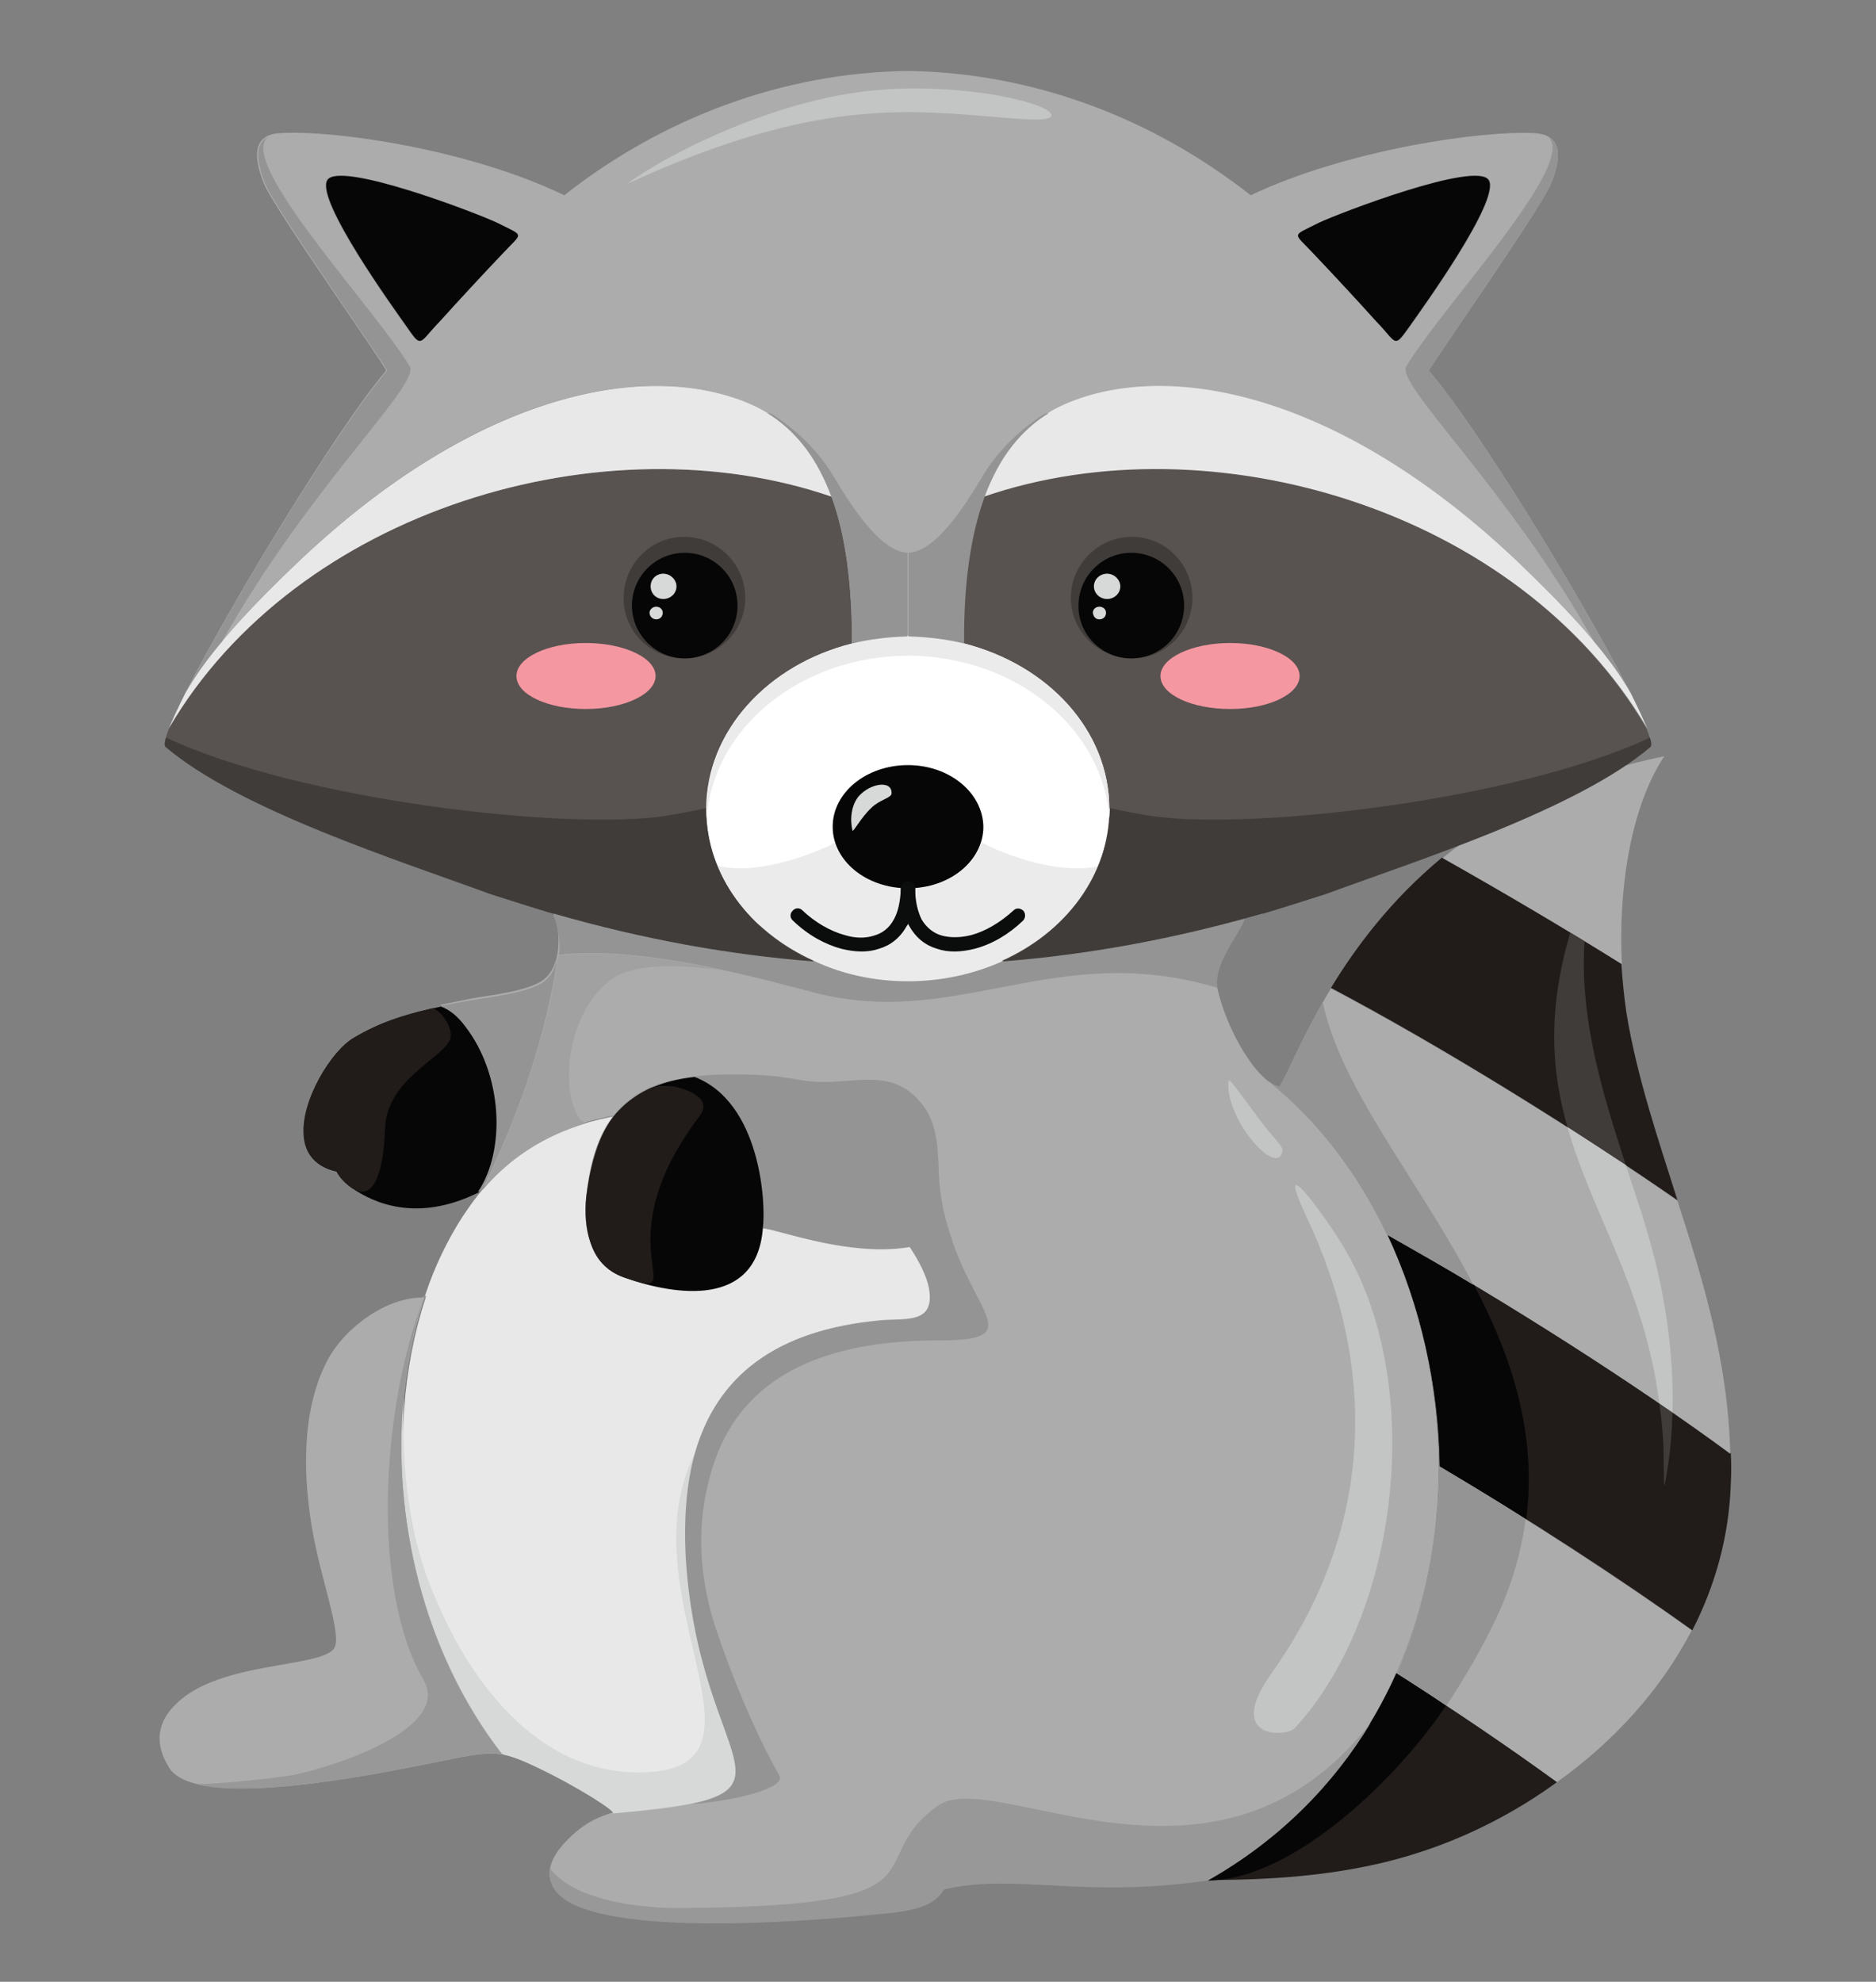 <?xml version="1.0" encoding="utf-8"?>
<!-- Generator: Adobe Illustrator 17.1.0, SVG Export Plug-In . SVG Version: 6.00 Build 0)  -->
<!DOCTYPE svg PUBLIC "-//W3C//DTD SVG 1.1//EN" "http://www.w3.org/Graphics/SVG/1.1/DTD/svg11.dtd">
<svg version="1.1" id="Слой_1" xmlns="http://www.w3.org/2000/svg" xmlns:xlink="http://www.w3.org/1999/xlink" x="0px" y="0px"
	 viewBox="0 0 341.1 360.3" enable-background="new 0 0 341.1 360.3" xml:space="preserve">
<rect x="0" y="0" width="341.1" height="360.3" fill="#808080" stroke="none"/>
<g>
	<path fill-rule="evenodd" clip-rule="evenodd" fill="#FFFFFF" d="M165.1,115.1c21.1,0.3,38.2,14.9,38.2,32.9
		c0,18-17.1,32.6-38.2,32.9V115.1z"/>
	<path fill-rule="evenodd" clip-rule="evenodd" fill="#ACACAC" d="M165.1,115.8c3.5,0.1,7,0.5,10.2,1.3c-0.1-11,1.2-19.8,3.7-26.7
		c3.1-8.5,8.1-14,14.9-16.9c18.4-7.9,49.2-2.4,81.9,28.6c1.5,1.3,15.6,14.3,20.7,24c-8.3-16.4-27.9-48.6-36.7-58.7
		c-0.2-0.2,20.4-29.5,22.2-34c2.1-5.2,1.9-8.9-3-9.2c-9.6-0.5-34.1,3-51.6,11.3c-17.9-14.1-39.7-22.3-62.4-22.6
		c-22.6,0.3-44.5,8.5-62.4,22.6c-17.4-8.4-41.9-11.9-51.6-11.3c-4.9,0.2-5.1,4-3,9.2c1.8,4.5,22.5,33.7,22.2,34
		C61.6,77.4,42,109.6,33.7,126c5.2-9.7,19.3-22.6,20.7-24c32.7-31.1,63.5-36.5,81.9-28.6c6.8,2.9,11.8,8.4,14.9,16.9
		c2.5,6.9,3.7,15.7,3.7,26.7C158.1,116.2,161.5,115.8,165.1,115.8L165.1,115.8z M91.2,46.2c3.8-4.1,4.2-3.1-0.9-5.7
		c-3.5-1.8-28.9-11.5-30.9-7.7c-2,3.7,12,23.1,14.4,26.5c2.9,4.2,2.2,3.2,6-0.9L91.2,46.2z M239,46.2c-3.8-4.1-4.2-3.1,0.9-5.7
		c3.5-1.8,28.9-11.5,30.9-7.7c2,3.7-12,23.1-14.4,26.5c-3,4.2-2.2,3.2-6-0.9L239,46.2z"/>
	<path fill-rule="evenodd" clip-rule="evenodd" fill="#FFFFFF" d="M165.7,181.4c21.4,0,38.8-14.8,38.8-32.9
		c0-18.1-17.4-32.9-38.8-32.9c-21.4,0-38.8,14.8-38.8,32.9C126.9,166.6,144.3,181.4,165.7,181.4L165.7,181.4z"/>
	<path fill-rule="evenodd" clip-rule="evenodd" fill="#E9E8E8" d="M77.4,235.2c1.7-5.1,4-9.8,6.7-14c1.2-1.8,2.4-3.5,3.7-5
		c6.3-7.3,14.4-11.7,24.8-13.4c-2.7,3.3-4.5,8-5.2,14.8c-0.6,6.2,0.8,12.1,6.7,14.1c9.3,3.2,22.8,5.4,24-8.8l0,0
		c0.3-1.5,15.3,5.2,27.2,3.2c2.2,3.1,3.6,5.8,4,8.1c1.2,6.7-4.5,5.5-8.8,5.9c-27.2,2.4-36.9,18.5-35.4,43.3
		c2.5,39.7,25.4,43-13.4,46.4c0.9-0.2-6.4-4.9-14-8.5c-2.5-1.2-4.3-1.9-6.1-2.3c-18.7-24.2-22.5-57.9-14.2-83.1
		C77.2,235.7,77.3,235.5,77.4,235.2L77.4,235.2z"/>
	<path fill-rule="evenodd" clip-rule="evenodd" fill="#ACACAC" d="M59.6,247.2c3.1-5.8,10.7-11.5,17.6-11.3
		c-8.4,25.2-4.5,58.9,14.2,83.1c-2.4-0.4-4.8-0.1-8.8,0.7c-11.9,2.4-46.9,10-51.9,1.6c-2.9-4.7-1.8-8.5,1.3-11.5
		c7.9-7.9,26.6-6.5,28.8-10.2c1.4-2.4-2.4-12.2-4-21.4C55.4,270.2,54.3,257.1,59.6,247.2L59.6,247.2z"/>
	<path fill-rule="evenodd" clip-rule="evenodd" fill="#ACACAC" d="M160.2,240c4.3-0.4,10,0.8,8.8-5.9c-0.4-2.3-1.8-5-4-8.1
		c-11.8,2-26.8-4.7-27.2-3.2c0.6-4.5,0.9-22-10.9-26.5c-6.2,0.6-11,2.4-14.5,6.4c-10.4,1.7-18.5,6.1-24.8,13.4
		c-0.2,0.2-0.5,0.3-0.8,0.4c5.1-7.6,4.5-21.3-2.3-30.1c-1.5-2-3-3.1-4.5-3.7c2-0.4,3.9-0.8,5.9-1.2c4.5-0.7,8.9-1.3,11.8-2.7
		c5.5-2.5,3.8-12.1,2.8-12.3c16.3,4.6,32,7.4,47.3,8.6c5.2,2.4,11,3.7,17.3,3.7c6.5,0,12.5-1.4,17.8-3.8c21.3-2,41.5-7.4,60.8-15.8
		c-4.2,1.8-8.3,3.5-11.4,4.6c-3.8,1.4-6.3,2-7.4,2.6c-9.2,4.6-1.2,23.9,4.9,29.5c0.4,0.4,0.8,0.7,1.2,0.9c8.9,7.2,16,16.7,21.2,27.6
		c6,12.8,9.3,27.4,9.4,42.1c0,12.8-2.4,25.7-7.7,37.6c-6.7,15-17.9,28.3-34.3,37.6c-23.1,3.3-34.9-1.4-47.9,1.6
		c-2,3.1-5.2,3.9-11.8,4.5c-12.8,1.3-42.2,3.6-54.6-1.3c-5.5-2.1-8.1-6.6-1.3-12.8c1.6-1.5,3.7-3.1,7.5-4.2
		c38.7-3.5,15.9-6.7,13.4-46.4C123.3,258.5,133,242.5,160.2,240L160.2,240z"/>
	<path fill-rule="evenodd" clip-rule="evenodd" fill="#949494" d="M165.5,226.7c-7.8,1.4-17-0.9-22.6-2.4c-1.9-0.5-3.4-0.9-4.2-1
		c-0.1,0-0.1-0.6-0.1-0.4c-0.2,1.6-0.4,3.1-0.9,4.3c-1.1,3.2-3.1,5.1-5.6,6.2c-2.4,1.1-5.4,1.4-8.4,1.1c-3.4-0.2-7-1.2-10-2.3
		c-2.9-1-4.8-2.9-5.9-5.3c-1.3-2.7-1.6-6-1.2-9.5c0.7-6.5,2.3-11.2,4.9-14.5c1.3-1.7,2.9-3,4.6-4.1c5.2-3.1,12.3-3.7,21.1-3.4
		c3,0.1,5.9,0.5,8.6,1c8.5,1.4,15.6-2.9,21.4,3.8c3.1,3.5,3.3,7.6,3.5,12.9c0.1,2.9,0.5,6.8,2.1,11.4
		C175.1,231.1,168.7,226.1,165.5,226.7L165.5,226.7z"/>
	<path fill-rule="evenodd" clip-rule="evenodd" fill="#060606" d="M106.8,218c0.7-6.8,2.2-11.9,5-15.3c3.4-4,8.1-6.2,14.5-6.9
		c12,4.6,13,23,12.4,27.5v0.1c-1.2,14.3-15.7,12.2-25.1,8.9C107.6,230.2,106.1,224.2,106.8,218L106.8,218z"/>
	<path fill-rule="evenodd" clip-rule="evenodd" fill="#211C1A" d="M305,218.2c-18.9-13.1-43.3-28.2-63-38.6
		c4.5-7.4,10.9-16,20.2-23.7c10.9,6.1,22.2,12.8,32.6,19.3c0.2,3.1,0.5,6,0.9,8.8C297.6,195.7,301.4,206.8,305,218.2L305,218.2z"/>
	<path fill-rule="evenodd" clip-rule="evenodd" fill="#211C1A" d="M252.3,224.5c21.2,11.8,45.5,27.4,62.4,39.7
		c0.1,1.8,0.1,3.7,0,5.5c-0.3,9.7-2.9,18.7-7,26.7c-12.9-9.3-29.7-20.2-45.9-29.8C261.6,251.9,258.3,237.3,252.3,224.5L252.3,224.5z
		"/>
	<path fill-rule="evenodd" clip-rule="evenodd" fill="#403C3A" d="M301.7,255.2c0.8,0.5,1.6,1.1,2.4,1.6c-0.1,3.7-0.4,6.6-0.7,8.8
		c-1,6.6-0.8,5.1-0.9,0.1C302.5,261.9,302.2,258.5,301.7,255.2L301.7,255.2z"/>
	<path fill-rule="evenodd" clip-rule="evenodd" fill="#211C1A" d="M253.9,304.2c10.7,6.8,20.9,13.7,29.2,19.8
		c-7.7,5.6-16.2,9.9-24.8,12.7c-12.4,4.1-25.8,5.1-38.7,5.1C236,332.5,247.2,319.2,253.9,304.2L253.9,304.2z"/>
	<path fill-rule="evenodd" clip-rule="evenodd" fill="#060606" d="M64.3,188.7c4.7-2.8,10.1-4.5,15.9-5.7c1.5,0.6,3.1,1.6,4.5,3.7
		c6.8,8.8,7.4,22.5,2.3,30.1c-11.3,5.6-19.2,1.8-23-0.8c-2.2-1.5-2.7-3-2.8-3c-4-0.9-5.7-3.4-5.9-6.5C54.7,200,60.3,191,64.3,188.7
		L64.3,188.7z"/>
	<path fill-rule="evenodd" clip-rule="evenodd" fill="#ACACAC" d="M252.3,224.5c-5.2-10.9-12.3-20.4-21.2-27.6
		c0.6,0.4,1.2,0.6,1.6,0.7c1.6-2.7,4.3-9.6,9.3-17.9c19.7,10.4,44.2,25.5,63,38.6c4.6,14.3,9.2,29.1,9.6,46
		C297.8,251.9,273.4,236.3,252.3,224.5L252.3,224.5z"/>
	<path fill-rule="evenodd" clip-rule="evenodd" fill="#ACACAC" d="M294.9,175.3c-10.4-6.5-21.8-13.2-32.6-19.3
		c9.8-8,22.9-15,40.3-18.5C296.4,146.8,294.2,162.1,294.9,175.3L294.9,175.3z"/>
	<path fill-rule="evenodd" clip-rule="evenodd" fill="#ACACAC" d="M261.7,266.6c16.2,9.6,33,20.6,45.9,29.8
		c-5.7,11-14.4,20.4-24.5,27.6c-8.4-6.1-18.5-13-29.2-19.8C259.2,292.3,261.7,279.4,261.7,266.6L261.7,266.6z"/>
	<path fill-rule="evenodd" clip-rule="evenodd" fill="#060606" d="M252.3,224.5c5.1,2.9,10.4,5.9,15.7,9.1
		c6.8,12.9,11.5,26.9,9.5,42.6c-5.2-3.3-10.5-6.5-15.7-9.6C261.6,251.9,258.3,237.3,252.3,224.5L252.3,224.5z"/>
	<path fill-rule="evenodd" clip-rule="evenodd" fill="#949494" d="M267.9,233.6c-5.3-3.2-10.6-6.2-15.7-9.1
		c-5.2-10.9-12.3-20.4-21.2-27.6c0.6,0.4,1.2,0.6,1.6,0.7c1.5-2.5,3.8-8.3,7.9-15.4C243.9,198.2,258.1,214.7,267.9,233.6
		L267.9,233.6z"/>
	<path fill-rule="evenodd" clip-rule="evenodd" fill="#949494" d="M261.7,266.6c5.2,3.1,10.6,6.3,15.7,9.6c-0.4,3.1-1.1,6.3-2.1,9.6
		c-2.1,7.1-6.6,15.6-12.3,24.3c-2.9-2-6-3.9-9-5.9C259.2,292.3,261.7,279.4,261.7,266.6L261.7,266.6z"/>
	<path fill-rule="evenodd" clip-rule="evenodd" fill="#060606" d="M253.9,304.2c3.1,2,6.1,3.9,9,5.9c-8.1,12.3-27.4,31.7-43.3,31.8
		C236,332.5,247.2,319.2,253.9,304.2L253.9,304.2z"/>
	<path fill-rule="evenodd" clip-rule="evenodd" fill="#949494" d="M86,181.8c4.5-0.7,8.9-1.3,11.8-2.7c2.3-1,3.3-3.3,3.7-5.6
		c-2.3,15.3-7.2,29.2-13.8,42.8l-0.8,0.4c5.1-7.6,4.5-21.3-2.3-30.1c-1.5-2-3-3.1-4.5-3.7C82.1,182.5,84.1,182.1,86,181.8L86,181.8z
		"/>
	<path fill-rule="evenodd" clip-rule="evenodd" fill="#949494" d="M221.4,179.6c-29.5-8.8-46.9,7.4-72.8,1c-10.1-2.6-31.6-8.8-47-7
		c0.6-3.3-0.9-7-1.5-9.2c-5-16.2,32.9,4.9,48.2,6.2c5.2,2.3,10.6,7,16.9,7s12-1.9,17.2-4.4c14.5-1.3,28.9-3.4,42.7-6.7
		C229.6,165.4,220.2,174,221.4,179.6L221.4,179.6z"/>
	<path fill-rule="evenodd" clip-rule="evenodd" fill="#D7D9D9" d="M117.5,322.2c25.2-1.1-4.1-32.8,9-58.3
		c-1.6,5.6-2.1,12.1-1.7,19.4c2.5,39.7,25.4,43-13.4,46.4c0.9-0.2-6.4-4.9-14-8.5c-2.5-1.2-4.3-1.9-6.1-2.3
		c-14.5-18.7-20-43.3-17.9-65.1c-0.4,11,0.6,22.6,4.1,32.5C84.2,304.8,97.6,323.1,117.5,322.2L117.5,322.2z"/>
	<path fill-rule="evenodd" clip-rule="evenodd" fill="#989898" d="M170.5,328.3c10.2-7.4,50.8,21,78.8-15.2
		c-6.8,11.3-16.6,21.4-29.7,28.8c-23.1,3.3-34.9-1.4-47.9,1.6c-2,3.1-5.2,3.9-11.8,4.5c-12.8,1.3-42.2,3.6-54.6-1.3
		c-3.5-1.4-5.9-3.7-5.2-6.9c4.8,6.2,17.9,7.1,23.1,7.1C174.7,346.6,155.9,338.8,170.5,328.3L170.5,328.3z"/>
	<path fill-rule="evenodd" clip-rule="evenodd" fill="#989898" d="M77,305.4c-9.5-16.3-7.8-49.2,0.1-69.5c1.6-0.5-1.6-0.1,0,0
		c-1.9,5.6-3.1,11.7-3.7,18c-2.1,21.8,3.4,46.4,17.9,65.1c-2.4-0.4-4.8-0.1-8.8,0.7c-9.8,2-35.3,7.5-46.8,4.7
		c5.1-0.2,10.5-0.7,16.4-1.5S82.5,314.8,77,305.4L77,305.4z"/>
	<path fill-rule="evenodd" clip-rule="evenodd" fill="#C3C4C4" d="M235.4,314.2c19.1-20.7,23.9-62.7,8.9-87.5
		c-3.8-6.3-12.8-18.4-6.8-5.6c12.9,27.3,12.6,56.5-6.3,83.1C222.5,316.4,234,315.8,235.4,314.2L235.4,314.2z"/>
	<path fill-rule="evenodd" clip-rule="evenodd" fill="#211C1A" d="M70,205.3c-0.1,3.7-0.9,14.2-6.1,10.6c-2.2-1.5-2.7-3-2.8-3
		c-4-0.9-5.7-3.4-5.9-6.5c-0.5-6.4,5.1-15.3,9.1-17.7c4.7-2.8,8.7-4.1,14.4-5.4c2.2,0.9,3.8,4.3,3.1,5.8
		C79.9,192.8,70.3,196.3,70,205.3L70,205.3z"/>
	<path fill-rule="evenodd" clip-rule="evenodd" fill="#211C1A" d="M111.6,203L111.6,203L111.6,203L111.6,203z M109.7,206
		c0.6-1.1,1.2-2.1,1.9-3l0,0c0.1-0.1,0.2-0.2,0.2-0.3c1.8-2.1,4-3.7,6.5-4.9l0,0c1.3-0.5,2.7-0.4,4.1-0.3c0.1,0,7.8,1.5,4.8,5.4
		c-18.3,24.2-0.5,34-13.8,29.3c-3.2-1.1-5.1-3.4-6-6.2l0,0c-0.9-2.5-1.1-5.5-0.8-8.5C107.2,212.8,108.2,209,109.7,206L109.7,206
		L109.7,206z"/>
	<path fill-rule="evenodd" clip-rule="evenodd" fill="#403C3A" d="M288.1,171.2c-0.9,14.3,3.4,27.9,7.5,40.6
		c-3.4-2.3-7-4.6-10.6-6.9c-2.9-10.1-3.7-21,0.5-35.3C286.4,170.1,287.3,170.6,288.1,171.2L288.1,171.2z"/>
	<path fill-rule="evenodd" clip-rule="evenodd" fill="#C3C4C4" d="M285,204.9c3.6,2.3,7.1,4.6,10.6,6.9c1.3,4,2.7,8,3.8,11.8
		c4.1,13.6,4.9,25,4.7,33.1c-0.8-0.5-1.6-1-2.4-1.6C299.1,234.4,289.5,220.8,285,204.9L285,204.9z"/>
	<path fill-rule="evenodd" clip-rule="evenodd" fill="#949494" d="M170.4,206.8c-1.2,29.4,21.4,36.9,0.1,36.9
		c-22.1,0-35.3,7.4-40.4,21.5c-4.3,12-2.6,23.2,0.3,31.6c4.1,12,8.4,20.9,11.3,26c1.3,2.3-8.1,4.6-16,5.2c17.6-3.7,1.1-11.3-1-44.6
		c-0.4-7.3,0.1-13.8,1.7-19.4c4-13.7,14.5-22.2,33.7-23.9c4.3-0.4,10,0.8,8.8-5.9c-0.4-2.1-1.6-4.6-3.5-7.5
		C168.7,226.1,170.4,213.4,170.4,206.8L170.4,206.8z"/>
	<path fill-rule="evenodd" clip-rule="evenodd" fill="#C3C4C4" d="M223.4,196.4c-0.9,6.8,8.9,18,9.8,12.8c0.1-0.8-1.7-2.4-3.7-5
		C226.7,200.5,223.5,195.9,223.4,196.4L223.4,196.4z"/>
	<path fill-rule="evenodd" clip-rule="evenodd" fill="#A1A1A1" d="M110.7,178.4c-7.9,6.4-8.8,20.1-5.3,25c0.2,0.3,0.6,0.5,1.2,0.8
		c-7.6,2.3-13.8,6.2-18.8,12.1c6.5-13.5,11.4-27.3,13.8-42.6c9-1.1,20,0.6,29.7,2.7C125.8,175.7,115.5,174.5,110.7,178.4
		L110.7,178.4z"/>
	<path fill-rule="evenodd" clip-rule="evenodd" fill="#ECEBEB" d="M165.1,178.4c-6.2,0-12-1.3-17.1-3.7c-8.1-3.7-14.5-9.8-17.5-17.3
		c7.5,2,19.3-2.9,21.4-4.3c1.4,4.5,6.1,7.9,12,8.4l0,0c-0.1,2.4-0.5,4.3-1.3,5.7c-0.8,1.5-2.1,2.5-3.6,2.9c-1.5,0.5-3.4,0.5-5.3-0.1
		c-2.6-0.7-5.4-2.3-7.7-4.5c-0.5-0.5-1.3-0.5-1.8,0.1c-0.5,0.5-0.5,1.3,0.1,1.8c2.7,2.6,5.8,4.3,8.8,5.1c2.4,0.6,4.8,0.7,6.8,0
		c2.1-0.6,3.9-2,5.1-4.2c0.1-0.1,0.2-0.2,0.2-0.4c0.1,0.2,0.1,0.3,0.2,0.4c1.2,2.2,3,3.6,5.1,4.2c2,0.7,4.4,0.6,6.8,0
		c3.1-0.8,6.2-2.6,8.8-5.1c0.5-0.5,0.5-1.3,0.1-1.8c-0.5-0.5-1.3-0.6-1.8-0.1c-2.4,2.2-5.1,3.8-7.7,4.5c-2,0.5-3.8,0.5-5.3,0.1
		c-1.5-0.4-2.8-1.4-3.7-2.9c-0.7-1.4-1.2-3.3-1.2-5.7l0,0c5.8-0.5,10.6-3.9,12-8.4c2,1.4,13.8,6.3,21.4,4.3
		c-3.1,7.5-9.4,13.7-17.5,17.3C177.1,177.1,171.2,178.4,165.1,178.4L165.1,178.4z"/>
	<path fill-rule="evenodd" clip-rule="evenodd" fill="#585250" d="M128.4,147.1c0,12,7.9,22.4,19.6,27.6c-15.3-1.2-31-4-47.3-8.7
		c-0.1,0-0.1,0-0.2,0c-3.7-1.1-7.4-2.3-11.2-3.5c-16.9-6.2-45.8-15.4-59.2-26.8c-0.3-0.3-0.1-1.5,0.7-3.4
		C54,92.6,110,76.1,151.2,90.3c2.5,6.9,3.7,15.7,3.7,26.7C139.6,120.9,128.4,132.9,128.4,147.1L128.4,147.1z"/>
	<path fill-rule="evenodd" clip-rule="evenodd" fill="#403C3A" d="M124.4,119.7c6.1,0,11.1-4.9,11.1-11c0-6.1-5-11.1-11.1-11.1
		c-6.1,0-11,5-11,11.1C113.3,114.7,118.3,119.7,124.4,119.7L124.4,119.7z"/>
	<path fill-rule="evenodd" clip-rule="evenodd" fill="#E9E8E8" d="M136.3,73.4c6.8,2.9,11.8,8.4,14.9,16.9
		C110,76.1,54,92.6,30.7,132.4c0.7-1.6,1.7-3.8,3-6.4c5.2-9.7,19.3-22.6,20.7-24C87.1,71,117.9,65.5,136.3,73.4L136.3,73.4z"/>
	<path fill-rule="evenodd" clip-rule="evenodd" fill="#060606" d="M124.5,119.7c5.3,0,9.6-4.3,9.6-9.6c0-5.3-4.3-9.6-9.6-9.6
		c-5.3,0-9.6,4.3-9.6,9.6C114.9,115.3,119.2,119.7,124.5,119.7L124.5,119.7z"/>
	<path fill-rule="evenodd" clip-rule="evenodd" fill="#060606" d="M73.9,59.3c-2.4-3.4-16.4-22.8-14.4-26.5c2-3.7,27.3,6,30.9,7.7
		c5.1,2.6,4.7,1.6,0.9,5.7c-3.8,4-7.6,8.1-11.3,12.2C76.1,62.4,76.8,63.5,73.9,59.3L73.9,59.3z"/>
	<path fill="#0B0D0D" d="M165.1,160.2c-0.7,0-1.3,0.6-1.3,1.3c0,2.6,0.4,4.8,1.3,6.5V160.2z"/>
	<path fill-rule="evenodd" clip-rule="evenodd" fill="#D7D9D9" d="M120.6,108.9c1.3,0,2.4-1,2.4-2.3c0-1.2-1.1-2.3-2.4-2.3
		c-1.3,0-2.3,1-2.3,2.3C118.3,107.9,119.3,108.9,120.6,108.9L120.6,108.9z"/>
	<path fill-rule="evenodd" clip-rule="evenodd" fill="#D7D9D9" d="M119.3,112.6c0.7,0,1.2-0.5,1.2-1.2c0-0.6-0.5-1.1-1.2-1.1
		c-0.6,0-1.2,0.5-1.2,1.1C118.1,112.1,118.7,112.6,119.3,112.6L119.3,112.6z"/>
	<path fill-rule="evenodd" clip-rule="evenodd" fill="#C3C4C4" d="M182.2,17.5c-6.8-1.3-15.7-1.8-22.9-1.1
		c-18.8,1.6-39.1,12.3-45.2,17c31.5-14.5,48.5-13.7,64.9-12.3c6.7,0.6,11.5,1,12.1,0.1C191.6,20.7,190.4,19.1,182.2,17.5L182.2,17.5
		z"/>
	<path fill-rule="evenodd" clip-rule="evenodd" fill="#403C3A" d="M148,174.8c-15.3-1.2-31-4-47.3-8.7h-0.2
		c-3.7-1.1-7.4-2.3-11.2-3.5c-16.9-6.2-45.8-15.4-59.2-26.8c-0.2-0.2-0.2-0.8,0.1-1.7c24.5,11.5,73.3,17,91,14.2
		c2.6-0.4,5-0.9,7.3-1.4c-0.1,0.1-0.1,0.2-0.1,0.3C128.4,159.1,136.3,169.5,148,174.8L148,174.8z"/>
	<path fill-rule="evenodd" clip-rule="evenodd" fill="#949494" d="M74.5,66.6c2,3.3-18.4,22-34.1,50c-2.7,3.2-5.1,6.5-6.7,9.5
		c8.3-16.4,27.9-48.6,36.7-58.7c0.2-0.2-20.4-29.5-22.2-34c-1.6-4.1-1.9-7.3,0.5-8.5C43.1,29.6,67.8,55.6,74.5,66.6L74.5,66.6z"/>
	<path fill-rule="evenodd" clip-rule="evenodd" fill="#949494" d="M165.1,115.8c-3.5,0.1-7,0.5-10.2,1.3c0.1-11-1.2-19.8-3.7-26.7
		c-2.6-7.1-6.5-12.1-11.7-15.3c0.4,0,0.7,0.1,0.9,0.2c5.5,3.6,9,7.6,11.4,11.7c5.7,9.6,9.8,13.3,13.2,13.5V115.8z"/>
	<path fill-rule="evenodd" clip-rule="evenodd" fill="#ECEBEB" d="M165.1,119.2c-19.6,0.1-35.5,13.2-36.6,29.6
		c0-0.5-0.1-1.2-0.1-1.7c0-0.1,0-0.2,0.1-0.3c0.1-14.1,11.2-26,26.4-29.8c3.2-0.8,6.7-1.2,10.2-1.3V119.2z"/>
	<path fill-rule="evenodd" clip-rule="evenodd" fill="#F497A1" d="M106.5,128.9c7,0,12.7-2.7,12.7-6c0-3.3-5.7-6-12.7-6
		s-12.6,2.7-12.6,6C93.9,126.3,99.6,128.9,106.5,128.9L106.5,128.9z"/>
	<path fill-rule="evenodd" clip-rule="evenodd" fill="#585250" d="M201.7,147.1c0,12-7.9,22.4-19.6,27.6c15.3-1.2,31-4,47.3-8.7
		c0.1,0,0.1,0,0.2,0c3.7-1.1,7.4-2.3,11.2-3.5c16.9-6.2,45.8-15.4,59.2-26.8c0.3-0.3,0.1-1.5-0.7-3.4
		c-23.4-39.8-79.3-56.3-120.6-42.1c-2.5,6.9-3.7,15.7-3.7,26.7C190.6,120.9,201.7,132.9,201.7,147.1L201.7,147.1z"/>
	<path fill-rule="evenodd" clip-rule="evenodd" fill="#403C3A" d="M205.8,119.7c6.1,0,11-4.9,11-11c0-6.1-4.9-11.1-11-11.1
		c-6.1,0-11.1,5-11.1,11.1C194.7,114.7,199.7,119.7,205.8,119.7L205.8,119.7z"/>
	<path fill-rule="evenodd" clip-rule="evenodd" fill="#E9E8E8" d="M193.8,73.4c-6.8,2.9-11.8,8.4-14.9,16.9
		c41.2-14.2,97.2,2.3,120.6,42.1c-0.7-1.6-1.7-3.8-3-6.4c-5.2-9.7-19.3-22.6-20.7-24C243.1,71,212.2,65.5,193.8,73.4L193.8,73.4z"/>
	<path fill-rule="evenodd" clip-rule="evenodd" fill="#060606" d="M205.7,119.7c5.3,0,9.6-4.3,9.6-9.6c0-5.3-4.3-9.6-9.6-9.6
		c-5.3,0-9.6,4.3-9.6,9.6C196,115.3,200.3,119.7,205.7,119.7L205.7,119.7z"/>
	<path fill-rule="evenodd" clip-rule="evenodd" fill="#060606" d="M256.3,59.3c2.4-3.4,16.4-22.8,14.4-26.5c-2-3.7-27.3,6-30.9,7.7
		c-5.1,2.6-4.7,1.6-0.9,5.7c3.8,4,7.6,8.1,11.3,12.2C254.1,62.4,253.3,63.5,256.3,59.3L256.3,59.3z"/>
	<path fill="#0B0D0D" d="M165.1,160.2c0.7,0,1.3,0.6,1.3,1.3c0,2.6-0.4,4.8-1.3,6.5V160.2z"/>
	<path fill-rule="evenodd" clip-rule="evenodd" fill="#D7D9D9" d="M201.3,108.9c1.3,0,2.4-1,2.4-2.3c0-1.2-1.1-2.3-2.4-2.3
		c-1.3,0-2.4,1-2.4,2.3C198.9,107.9,200,108.9,201.3,108.9L201.3,108.9z"/>
	<path fill-rule="evenodd" clip-rule="evenodd" fill="#D7D9D9" d="M199.9,112.6c0.7,0,1.2-0.5,1.2-1.2c0-0.6-0.5-1.1-1.2-1.1
		c-0.7,0-1.2,0.5-1.2,1.1C198.8,112.1,199.2,112.6,199.9,112.6L199.9,112.6z"/>
	<path fill-rule="evenodd" clip-rule="evenodd" fill="#403C3A" d="M182.2,174.8c15.3-1.2,31-4,47.3-8.7h0.2
		c3.7-1.1,7.4-2.3,11.2-3.5c16.9-6.2,45.8-15.4,59.2-26.8c0.2-0.2,0.2-0.8-0.1-1.7c-24.5,11.5-73.3,17-91,14.2
		c-2.6-0.4-5-0.9-7.3-1.4c0,0.1,0.1,0.2,0.1,0.3C201.7,159.1,193.8,169.5,182.2,174.8L182.2,174.8z"/>
	<path fill-rule="evenodd" clip-rule="evenodd" fill="#949494" d="M255.7,66.6c-2,3.3,18.4,22,34.1,50c2.7,3.2,5.1,6.5,6.7,9.5
		c-8.3-16.4-27.9-48.6-36.7-58.7c-0.2-0.2,20.4-29.5,22.2-34c1.6-4.1,1.9-7.3-0.5-8.5C287,29.6,262.3,55.6,255.7,66.6L255.7,66.6z"
		/>
	<path fill-rule="evenodd" clip-rule="evenodd" fill="#949494" d="M165.1,115.8c3.5,0.1,7,0.5,10.2,1.3c-0.1-11,1.2-19.8,3.7-26.7
		c2.6-7.1,6.5-12.1,11.7-15.3c-0.4,0-0.7,0.1-0.9,0.2c-5.5,3.6-9,7.6-11.4,11.7c-5.7,9.6-9.8,13.3-13.2,13.5V115.8z"/>
	<path fill-rule="evenodd" clip-rule="evenodd" fill="#ECEBEB" d="M165.1,119.2c19.6,0.1,35.5,13.2,36.6,29.6c0-0.5,0.1-1.2,0.1-1.7
		c0-0.1-0.1-0.2-0.1-0.3c-0.1-14.1-11.2-26-26.4-29.8c-3.2-0.8-6.7-1.2-10.2-1.3V119.2z"/>
	<path fill-rule="evenodd" clip-rule="evenodd" fill="#F497A1" d="M223.7,128.9c7,0,12.6-2.7,12.6-6c0-3.3-5.7-6-12.6-6
		c-7,0-12.7,2.7-12.7,6C211,126.3,216.7,128.9,223.7,128.9L223.7,128.9z"/>
	<path fill-rule="evenodd" clip-rule="evenodd" fill="#060606" d="M165.1,139.1c-7.6,0-13.7,5-13.7,11.2c0,6.2,6.1,11.2,13.7,11.2
		c7.6,0,13.7-5,13.7-11.2C178.7,144.1,172.6,139.1,165.1,139.1L165.1,139.1z"/>
	<path fill-rule="evenodd" clip-rule="evenodd" fill="#D7D9D9" d="M155,151c0.1,0.4,1.5-2.3,3.4-4.1c1.5-1.5,3.6-1.8,3.7-2.6
		c0.2-2.5-3.8-2-6,0.5C154.8,146.4,154.5,148.9,155,151L155,151z"/>
	<path fill="#0B0D0D" d="M165.1,160.2c-0.7,0-1.3,0.6-1.3,1.3c-0.1,2.4-0.5,4.3-1.3,5.7c-0.8,1.5-2.1,2.5-3.6,2.9
		c-1.5,0.5-3.4,0.5-5.3-0.1c-2.6-0.7-5.4-2.3-7.7-4.5c-0.5-0.5-1.3-0.5-1.8,0.1c-0.5,0.5-0.5,1.3,0.1,1.8c2.7,2.6,5.8,4.3,8.8,5.1
		c2.4,0.6,4.8,0.7,6.8,0c2.1-0.6,3.9-2,5.1-4.2c0.1-0.1,0.2-0.2,0.2-0.4c0.1,0.2,0.1,0.3,0.2,0.4c1.2,2.2,3,3.6,5.1,4.2
		c2,0.7,4.4,0.6,6.8,0c3.1-0.8,6.2-2.6,8.8-5.1c0.5-0.5,0.5-1.3,0.1-1.8c-0.5-0.5-1.3-0.6-1.8-0.1c-2.4,2.2-5.1,3.8-7.7,4.5
		c-2,0.5-3.8,0.5-5.3,0.1c-1.5-0.4-2.8-1.4-3.7-2.9c-0.7-1.4-1.2-3.3-1.2-5.7C166.4,160.8,165.8,160.2,165.1,160.2L165.1,160.2z"/>
</g>
</svg>
